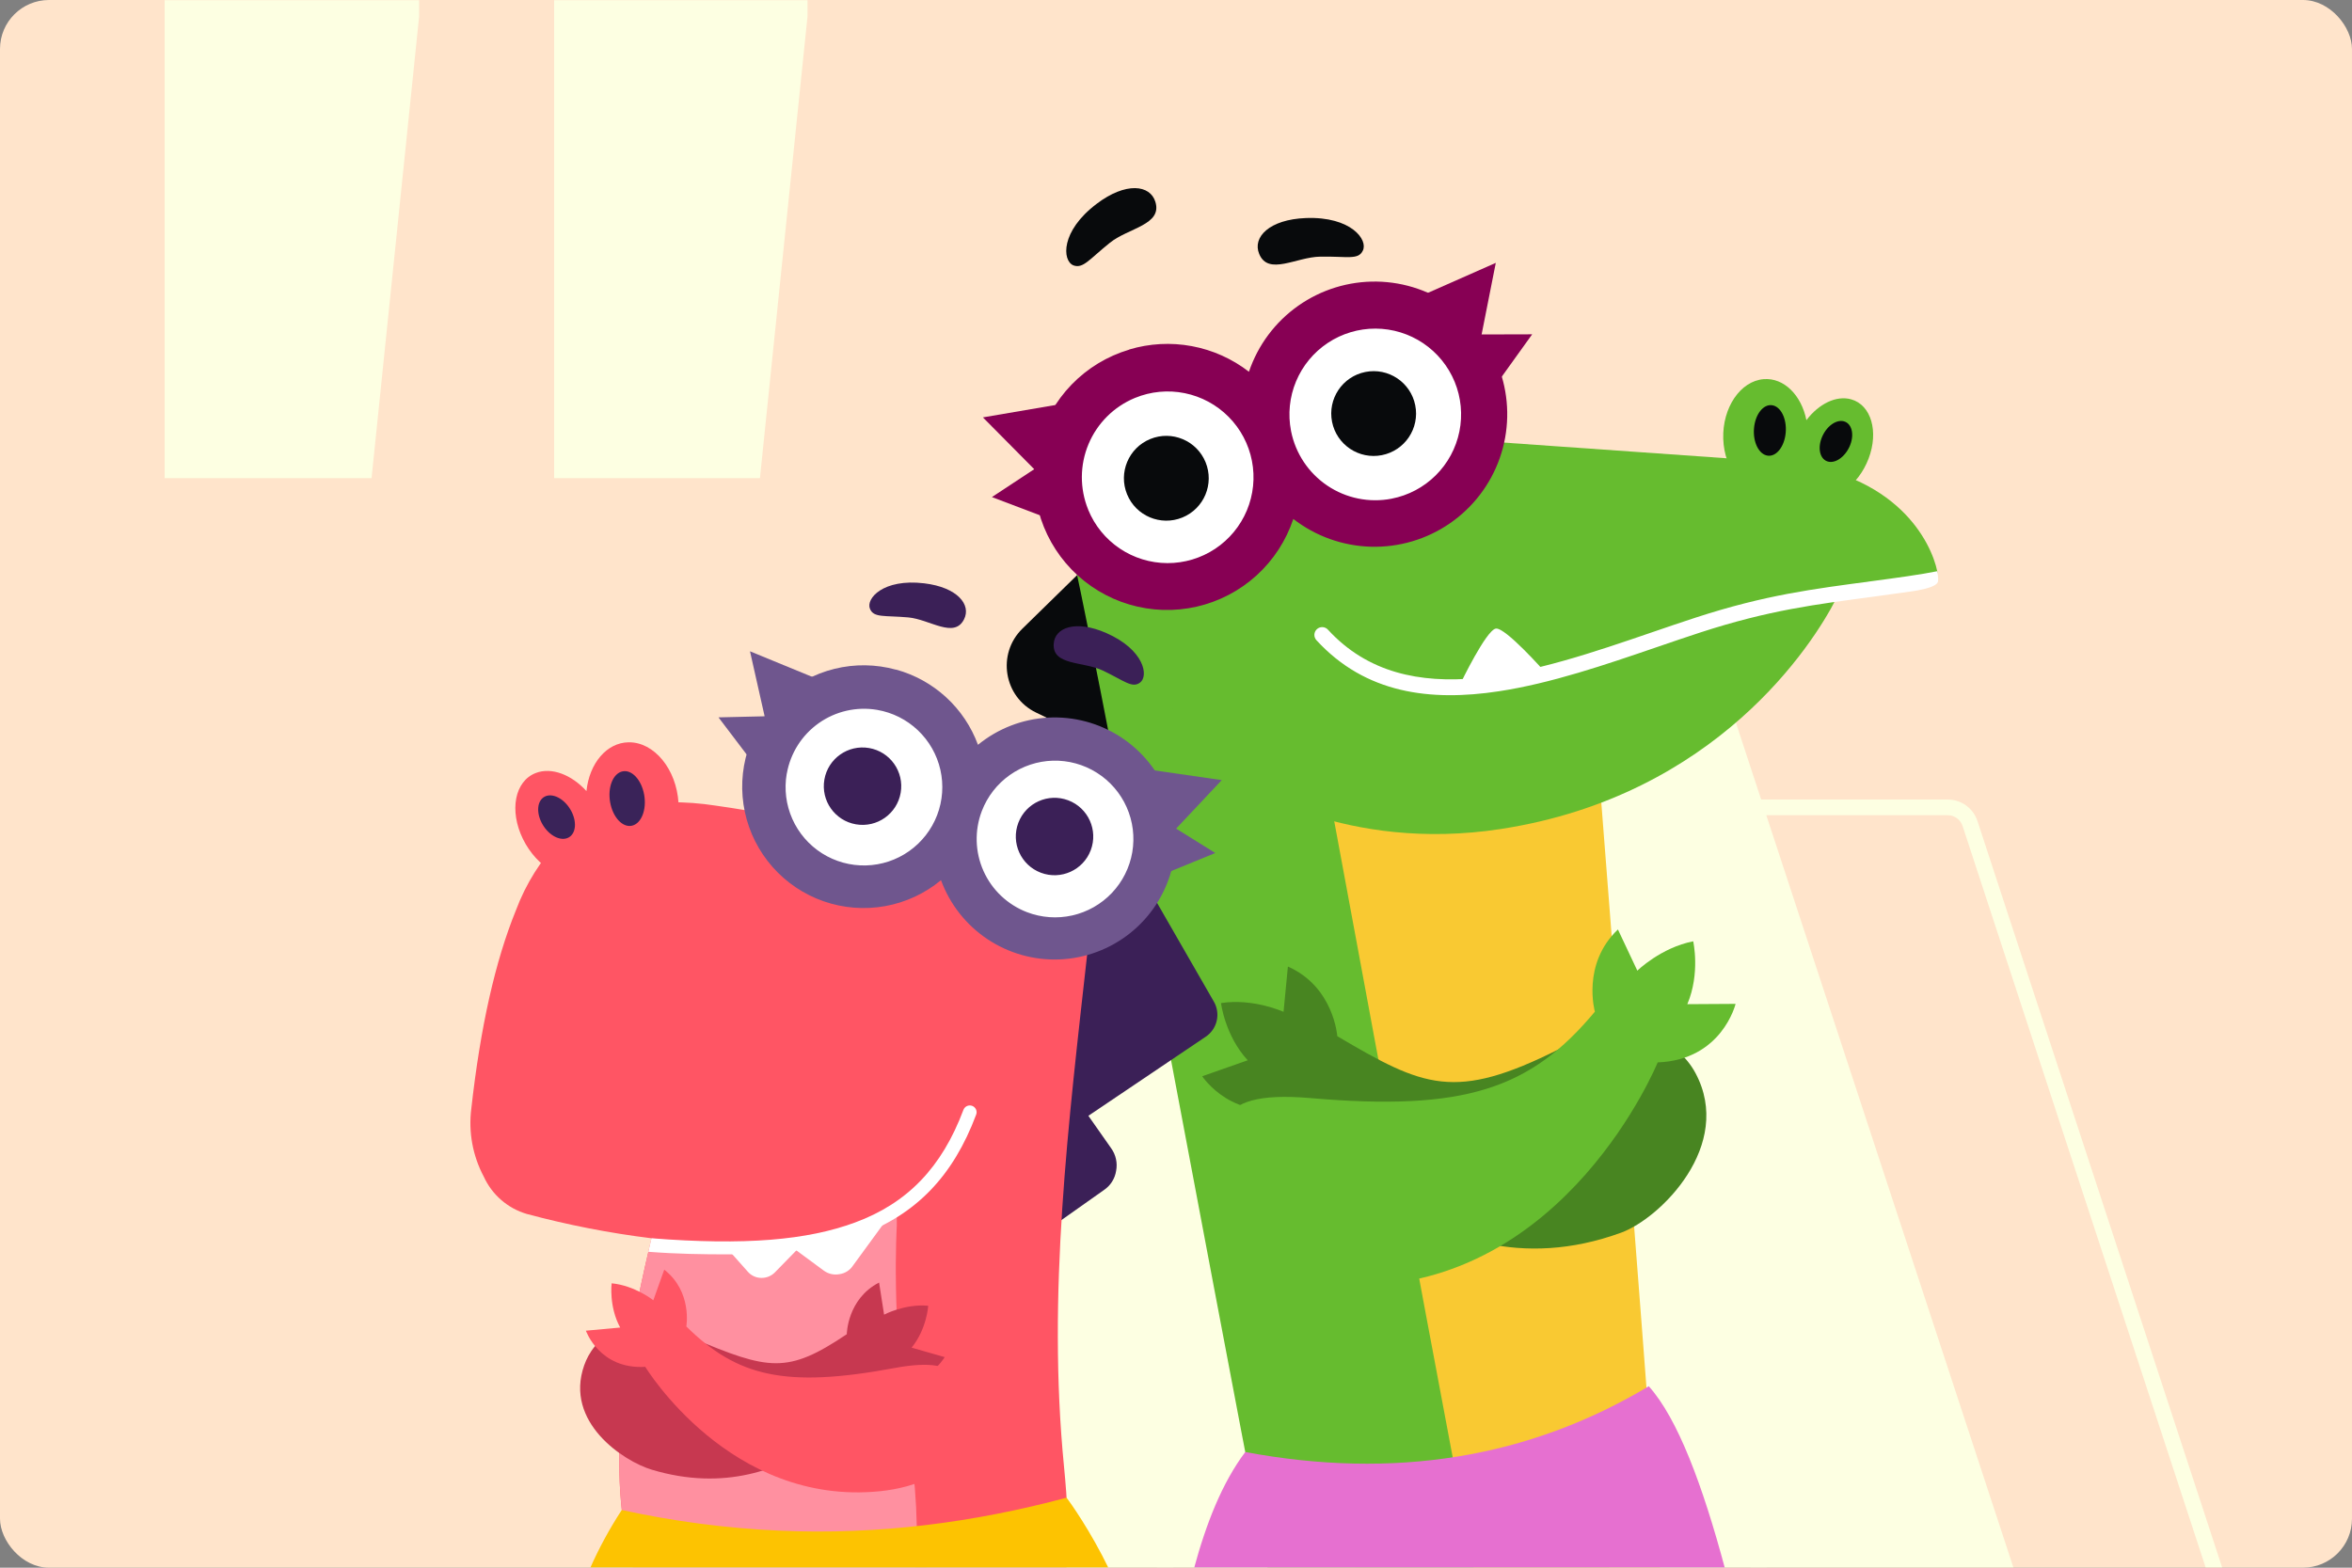 <?xml version="1.0" encoding="UTF-8"?> <svg xmlns="http://www.w3.org/2000/svg" width="1200" height="800" viewBox="0 0 1200 800" fill="none"><rect x="0" y="0" width="1200" height="800" fill="#808080" stroke="none"/> <rect width="1200" height="800" rx="25" fill="#FFE4CB"></rect> <mask id="mask0_1320_2434" style="mask-type:alpha" maskUnits="userSpaceOnUse" x="0" y="0" width="1200" height="800"> <rect width="1200" height="800" rx="25" fill="#FFE4CB"></rect> </mask> <g mask="url(#mask0_1320_2434)"> <path d="M934.502 1192C929.184 1192 924.501 1188.5 922.994 1183.4L889.712 1070.8H611.482L578.2 1183.4C576.693 1188.5 572.01 1192 566.693 1192H360.571C352.403 1192 346.622 1184.02 349.17 1176.26L617.13 360.256C618.748 355.33 623.346 352 628.531 352H871.469C876.654 352 881.252 355.33 882.87 360.256L1150.83 1176.26C1153.38 1184.02 1147.6 1192 1139.43 1192H934.502ZM666.412 886H834.782L750 600.4L666.412 886Z" fill="#FDFFE2"></path> <path fill-rule="evenodd" clip-rule="evenodd" d="M730.276 416C726.817 416 723.751 418.222 722.673 421.509L432.957 1305.51C431.261 1310.68 435.115 1316 440.559 1316H664.944C668.491 1316 671.614 1313.67 672.617 1310.26L709.572 1184.99H1015.71L1052.67 1310.26C1053.67 1313.67 1056.79 1316 1060.34 1316H1283.44C1288.88 1316 1292.73 1310.68 1291.04 1305.51L1001.32 421.509C1000.25 418.222 997.179 416 993.72 416H730.276ZM715.071 419.017C717.225 412.444 723.359 408 730.276 408H993.72C1000.64 408 1006.77 412.444 1008.92 419.017L1298.64 1303.02C1302.03 1313.36 1294.32 1324 1283.44 1324H1060.34C1053.25 1324 1047 1319.33 1044.99 1312.53L1009.73 1192.99H715.553L680.291 1312.53C678.284 1319.33 672.037 1324 664.944 1324H440.559C429.672 1324 421.964 1313.36 425.355 1303.02L715.071 419.017ZM861.971 666.335L958.82 993.229H766.486L861.971 666.335ZM862.025 694.682L777.157 985.229H948.106L862.025 694.682Z" fill="#FDFFE2"></path> <path d="M213.845 -68V8.352L189.57 244H84V-68H213.845ZM412 -68V8.352L387.725 244H282.719V-68H412Z" fill="#FDFFE2"></path> <path fill-rule="evenodd" clip-rule="evenodd" d="M528.641 363.646L563.104 380.279L539.986 411.645C537.788 414.626 536.239 418.035 535.439 421.652C534.639 425.268 534.606 429.013 535.341 432.643C536.077 436.273 537.565 439.709 539.709 442.73C541.854 445.75 544.607 448.287 547.792 450.178L575.654 466.727L563.078 486.047C561.073 489.128 559.73 492.593 559.135 496.22C558.54 499.848 558.705 503.56 559.621 507.12C560.537 510.68 562.183 514.012 564.454 516.902C566.726 519.793 569.573 522.179 572.816 523.911L598.938 537.853L551.362 291.707L521.621 320.81C508.482 333.663 512.084 355.661 528.641 363.646Z" fill="#080A0C"></path> <path fill-rule="evenodd" clip-rule="evenodd" d="M544.066 268.634C544.066 268.634 552.943 269 567.595 270.375C603.656 273.632 674.635 282.79 734.956 306.596C761.93 317.244 764.452 356.47 781.429 413.993C787.481 434.522 790.217 445.144 787.677 480.183C786.785 492.148 808.653 686.564 821.203 800.901H646.88C613.323 628.528 558.941 330.401 544.066 268.634Z" fill="#66BC2F"></path> <path fill-rule="evenodd" clip-rule="evenodd" d="M670.249 362.305C670.249 362.305 641.173 318.47 731.257 307.161L731.905 307.062C791.579 351.902 811.283 344.681 813.131 359.904C813.166 360.194 837.962 677.565 847 800.899H752.033C724.862 658.651 670.249 362.305 670.249 362.305Z" fill="#F9C932"></path> <path fill-rule="evenodd" clip-rule="evenodd" d="M879.213 223.941C878.7 208.067 887.934 194.428 899.845 193.482C910.173 192.66 919.108 201.662 921.638 214.417C927.886 206.143 936.852 201.627 944.502 203.791C954.664 206.656 958.627 220.206 953.352 234.05C948.077 247.894 935.558 256.789 925.396 253.919C920.42 252.513 916.916 248.537 915.296 243.208C911.69 247.671 906.964 250.549 901.715 250.965C889.804 251.929 879.731 239.834 879.213 223.941Z" fill="#66BC2F"></path> <path fill-rule="evenodd" clip-rule="evenodd" d="M894.894 218.613C894.3 225.722 897.451 231.952 901.918 232.528C906.386 233.104 910.496 227.806 911.085 220.697C911.674 213.587 908.528 207.357 904.056 206.781C899.584 206.205 895.483 211.503 894.894 218.613Z" fill="#080A0C"></path> <path fill-rule="evenodd" clip-rule="evenodd" d="M929.828 222.497C927.266 228.062 928.261 233.815 932.059 235.346C935.857 236.876 940.985 233.609 943.569 228.049C946.153 222.488 945.136 216.73 941.338 215.195C937.54 213.66 932.394 216.931 929.828 222.497Z" fill="#080A0C"></path> <path d="M908.779 235.818L735.307 223.607C735.307 223.607 699.193 199.717 659.406 205.756C605.301 213.972 568.098 264.497 576.314 318.602C581.821 354.85 634.333 399.988 634.333 399.988C634.333 399.988 686.17 435.313 765.798 423.031C875.851 406.071 925.202 328.416 936.766 305.619C965.07 302.941 981.485 301.335 983.627 296.724C983.948 296.028 988.982 294.408 988.389 291.503C985.394 277.078 968.261 240.772 908.779 235.818Z" fill="#66BC2F"></path> <path d="M788.156 342.838L745.164 348.778C745.164 348.778 758.299 321.447 763.204 320.769C768.109 320.09 788.156 342.838 788.156 342.838Z" fill="white"></path> <path d="M956.302 304.421C963.674 303.435 969.994 302.569 975.403 301.77C976.296 301.636 977.327 301.467 978.393 301.284C984.155 300.208 987.823 298.878 988.658 297.115C988.979 296.424 988.943 294.397 988.35 291.501C980.085 293.201 967.553 294.888 955.257 296.535C924.909 300.61 900.956 303.515 865.105 315.173C857.853 317.533 850.561 320.028 842.844 322.675C784.348 342.705 718.046 365.417 677.571 321.376C677.222 320.977 676.796 320.651 676.318 320.419C675.841 320.187 675.322 320.053 674.792 320.024C674.262 319.995 673.731 320.073 673.232 320.252C672.732 320.432 672.273 320.709 671.882 321.068C671.492 321.428 671.177 321.861 670.956 322.344C670.736 322.827 670.613 323.349 670.598 323.879C670.582 324.41 670.672 324.939 670.863 325.434C671.055 325.929 671.343 326.381 671.712 326.763C696.704 353.947 729.73 358.079 764.72 352.76C791.355 348.716 819.168 339.197 845.419 330.199C853.109 327.566 860.374 325.08 867.564 322.737C902.719 311.303 926.235 308.456 956.302 304.421Z" fill="white"></path> <path d="M651.664 220.863C646.243 193.709 663.861 167.302 691.015 161.881C718.169 156.46 744.576 174.078 749.997 201.232C755.418 228.386 737.8 254.793 710.646 260.214C683.492 265.635 657.085 248.017 651.664 220.863Z" fill="white"></path> <path d="M679.626 215.278C677.286 203.559 684.889 192.163 696.607 189.824C708.326 187.484 719.722 195.088 722.061 206.806C724.4 218.524 716.797 229.92 705.079 232.259C693.361 234.599 681.965 226.996 679.626 215.278Z" fill="#080A0C"></path> <path d="M548.677 263.045C538.192 237.417 550.468 208.142 576.096 197.657C601.724 187.172 631 199.448 641.484 225.076C651.969 250.704 639.693 279.98 614.065 290.465C588.437 300.95 559.161 288.673 548.677 263.045Z" fill="white"></path> <path d="M575.038 252.25C570.513 241.191 575.811 228.557 586.87 224.032C597.93 219.508 610.564 224.805 615.089 235.865C619.613 246.925 614.315 259.559 603.256 264.083C592.196 268.608 579.562 263.31 575.038 252.25Z" fill="#080A0C"></path> <path d="M755.007 175.307L724.775 151.1L763.156 134.141L755.007 175.307Z" fill="#870054"></path> <path d="M764.264 194.911L751.772 170.682L781.719 170.602L764.264 194.911Z" fill="#870054"></path> <path d="M531.017 242.807L542.844 205.93L501.485 212.999L531.017 242.807Z" fill="#870054"></path> <path d="M534.062 264.279L531.086 237.18L506.08 253.661L534.062 264.279Z" fill="#870054"></path> <path d="M576.109 178.357C586.463 175.249 597.41 174.657 608.039 176.631C618.668 178.605 628.672 183.088 637.22 189.706C641.81 176.112 650.601 164.329 662.325 156.058C674.05 147.787 688.1 143.457 702.446 143.693C716.792 143.929 730.692 148.719 742.138 157.371C753.583 166.024 761.983 178.09 766.123 191.828C770.262 205.566 769.928 220.265 765.168 233.8C760.408 247.336 751.469 259.008 739.641 267.13C727.814 275.253 713.71 279.406 699.368 278.99C685.026 278.574 671.188 273.609 659.852 264.814C656.178 275.88 649.713 285.813 641.082 293.653C632.451 301.494 621.945 306.977 610.577 309.574C599.21 312.171 587.365 311.794 576.185 308.479C565.006 305.164 554.87 299.024 546.755 290.65C538.64 282.277 532.821 271.953 529.858 260.675C526.896 249.397 526.89 237.546 529.842 226.266C532.795 214.985 538.605 204.656 546.712 196.275C554.819 187.894 564.95 181.744 576.127 178.42L576.109 178.357ZM710.051 254.468C718.553 252.81 726.372 248.668 732.52 242.566C738.667 236.464 742.867 228.677 744.589 220.188C746.31 211.698 745.476 202.89 742.191 194.875C738.906 186.86 733.319 179.999 726.135 175.16C718.951 170.321 710.493 167.721 701.831 167.688C693.169 167.656 684.692 170.193 677.472 174.978C670.252 179.764 664.614 186.583 661.269 194.573C657.924 202.563 657.024 211.365 658.682 219.867C658.682 219.921 658.682 219.974 658.714 220.032C660.972 231.386 667.633 241.384 677.242 247.84C686.85 254.296 698.623 256.686 709.989 254.486L710.051 254.468ZM555.217 260.159C558.5 268.176 564.087 275.039 571.271 279.881C578.454 284.723 586.913 287.326 595.576 287.361C604.239 287.396 612.718 284.86 619.94 280.076C627.162 275.291 632.803 268.473 636.15 260.482C639.497 252.491 640.398 243.688 638.742 235.184C637.085 226.681 632.943 218.86 626.841 212.711C620.739 206.562 612.951 202.36 604.46 200.637C595.97 198.914 587.16 199.748 579.143 203.033L578.987 203.095C568.318 207.519 559.829 215.978 555.367 226.632C550.905 237.285 550.832 249.269 555.164 259.976L555.217 260.159Z" fill="#870054"></path> <path d="M547.618 135.399C541.915 133.012 541.026 117.994 559.49 104.038C574.392 92.724 586.848 94.246 589.499 103.061C593.029 114.767 575.82 116.271 566.331 123.836C555.692 132.36 552.621 137.26 547.618 135.399Z" fill="#080A0C"></path> <path d="M695.278 127.973C698.179 122.506 689.382 110.389 666.269 111.268C647.582 111.982 638.911 121.06 642.441 129.566C647.087 140.862 661.422 131.124 673.566 130.972C687.347 130.722 692.926 132.802 695.278 127.973Z" fill="#080A0C"></path> <path d="M635.34 740.977C711.059 755.111 779.762 744.199 841.217 707.406C855.945 723.839 868.646 757.659 880.219 800.901H609.04C615.359 777.475 623.491 756.749 635.34 740.977Z" fill="#E670D0"></path> <path d="M654.865 516.357L657.096 493.234C680.571 503.615 682.298 528.778 682.298 528.778C726.451 554.819 742.201 562.071 795.372 535.418C832.335 516.884 856.14 530.982 865.044 547.607C884.757 584.435 847.156 621.714 827.109 629.034C725.505 666.116 660.863 563.946 660.863 563.946C629.52 573.867 613.381 549.218 613.381 549.218L636.589 541.069C624.949 528.429 622.964 511.867 622.964 511.867C639.588 509.346 654.865 516.357 654.865 516.357Z" fill="#488521"></path> <path d="M835.372 495.333L825.468 474.312C806.862 491.999 813.713 516.264 813.713 516.264C780.915 555.659 747.384 567.164 668.595 560.358C614.004 555.641 624.492 579.152 623.479 597.986C621.167 641.013 669.59 655.906 690.946 656.04C799.097 656.723 845.757 542.15 845.757 542.15C878.609 540.931 885.5 512.283 885.5 512.283L860.882 512.435C867.577 496.614 863.872 480.355 863.872 480.355C847.391 483.582 835.372 495.333 835.372 495.333Z" fill="#66BC2F"></path> <path d="M573.784 431.953L550.166 440.469L538.031 625.084L563.211 607.294C564.879 606.175 566.295 604.72 567.371 603.024C568.446 601.327 569.158 599.426 569.459 597.44C569.835 595.464 569.807 593.431 569.376 591.466C568.944 589.501 568.119 587.644 566.951 586.006L555.294 569.395L615.174 529.036C618.006 527.134 620.01 524.226 620.779 520.901C621.548 517.577 621.025 514.084 619.315 511.131L573.784 431.953Z" fill="#3B2057"></path> <path d="M364.628 501.749C373.214 451.532 377.035 435.603 434.768 434.577C463.585 434.068 563.845 433.488 555.085 483.406C545.021 573.978 534.22 660.242 542.865 748.417C544.583 765.939 545.628 784.014 544.124 800.754H323.242C296.402 712.008 351.283 579.82 364.628 501.749Z" fill="#FF5564"></path> <path d="M339.406 604.157L457.545 572.18V625.735C457.545 625.735 454.595 674.64 463.097 729.178C467.667 758.517 468.734 782.02 466.895 800.791H323.246C306.202 744.41 322.103 670.561 339.406 604.157Z" fill="#FF90A0"></path> <path d="M455.719 617.742L369.441 635.349L381.451 648.858C382.307 649.872 383.373 650.689 384.575 651.253C385.776 651.817 387.086 652.114 388.413 652.125C389.734 652.151 391.046 651.9 392.265 651.39C393.484 650.88 394.583 650.121 395.491 649.162L406.309 638.084L420.234 648.349C421.365 649.196 422.659 649.8 424.034 650.123C425.41 650.446 426.837 650.482 428.227 650.228C429.651 650.037 431.016 649.539 432.228 648.769C433.44 647.998 434.471 646.973 435.248 645.765L455.719 617.742Z" fill="white"></path> <path d="M365.068 411.102C349.718 408.717 334.084 408.814 318.765 411.388C306.522 413.726 295.203 419.517 286.145 428.08C276.1 438.539 268.3 450.943 263.227 464.529C252.677 490.414 245.09 524.155 240.466 565.753C238.95 577.704 241.175 589.831 246.835 600.466C248.911 605.018 251.939 609.071 255.717 612.351C259.494 615.632 263.932 618.062 268.73 619.478C289.593 625.085 310.822 629.233 332.261 631.89C364.963 635.826 391.834 635.945 412.875 632.247C445.256 627.236 474.568 610.233 494.994 584.613L550.281 452.929C494.048 439.54 453.462 429.804 428.522 423.719C407.628 418.309 386.443 414.096 365.068 411.102Z" fill="#FF5564"></path> <path fill-rule="evenodd" clip-rule="evenodd" d="M273.351 394.468C281.433 391.344 291.649 395.361 299.209 403.697C300.668 389.608 309.474 378.946 320.734 378.798C333.744 378.624 345.129 392.482 346.173 409.749C347.217 427.016 337.506 441.159 324.496 441.333C318.757 441.409 313.339 438.745 308.978 434.273C307.729 440.195 304.377 444.873 299.12 446.894C288.409 451.031 273.922 442.646 266.812 428.15C259.703 413.654 262.622 398.601 273.351 394.468Z" fill="#FF5564"></path> <path fill-rule="evenodd" clip-rule="evenodd" d="M317.523 393.658C312.735 394.733 309.936 401.802 311.306 409.452C312.676 417.102 317.644 422.43 322.433 421.355C327.221 420.279 330.019 413.21 328.654 405.56C327.288 397.911 322.317 392.564 317.523 393.658Z" fill="#3A2359"></path> <path fill-rule="evenodd" clip-rule="evenodd" d="M277.916 406.522C273.953 408.566 273.453 414.903 276.791 420.678C280.129 426.454 286.047 429.475 290.01 427.431C293.974 425.387 294.473 419.05 291.13 413.274C287.788 407.499 281.875 404.478 277.916 406.522Z" fill="#3A2359"></path> <path d="M317.23 770.557C343.615 776.344 370.445 779.869 397.429 781.094C448.347 783.42 497.44 776.814 544.172 764.273C545.765 766.353 556.373 781.103 565.844 800.754H300.864C305.475 790.253 310.949 780.153 317.23 770.557Z" fill="#FDC301"></path> <path d="M521.798 469.681C498.16 460.721 486.262 434.295 495.222 410.657C504.182 387.019 530.608 375.12 554.246 384.08C577.884 393.041 589.783 419.467 580.823 443.105C571.862 466.743 545.436 478.642 521.798 469.681Z" fill="white"></path> <path d="M531.026 445.35C520.825 441.483 515.691 430.079 519.557 419.878C523.424 409.677 534.828 404.542 545.03 408.409C555.231 412.275 560.365 423.68 556.498 433.881C552.632 444.082 541.227 449.217 531.026 445.35Z" fill="#3B2057"></path> <path d="M432.267 446.301C407.356 441.998 390.651 418.316 394.954 393.405C399.256 368.495 422.938 351.789 447.849 356.092C472.759 360.395 489.465 384.077 485.162 408.987C480.859 433.898 457.177 450.603 432.267 446.301Z" fill="white"></path> <path d="M436.701 420.657C425.951 418.8 418.742 408.581 420.599 397.83C422.455 387.08 432.675 379.871 443.425 381.728C454.176 383.584 461.385 393.805 459.528 404.555C457.672 415.305 447.451 422.514 436.701 420.657Z" fill="#3B2057"></path> <path d="M597.102 425.999L585.431 392.625L623.344 398.092L597.102 425.999Z" fill="#6F568E"></path> <path d="M391.064 369.732L418.078 346.922L382.651 332.359L391.064 369.732Z" fill="#6F568E"></path> <path d="M383.088 387.842L393.906 365.438L366.575 366.076L383.088 387.842Z" fill="#6F568E"></path> <path d="M457.179 341.7C466.697 344.309 475.454 349.154 482.723 355.829C489.992 362.505 495.562 370.819 498.97 380.081C509.105 371.786 521.615 366.927 534.692 366.206C547.769 365.485 560.737 368.94 571.722 376.07C582.707 383.201 591.142 393.639 595.807 405.877C600.473 418.115 601.128 431.518 597.677 444.153C594.227 456.787 586.85 467.997 576.612 476.165C566.374 484.332 553.805 489.034 540.72 489.592C527.635 490.149 514.711 486.532 503.816 479.265C492.92 471.997 484.617 461.454 480.105 449.159C471.901 455.949 462.086 460.509 451.606 462.399C441.126 464.29 430.335 463.446 420.276 459.95C410.217 456.454 401.229 450.424 394.181 442.441C387.132 434.458 382.26 424.794 380.036 414.379C377.812 403.965 378.31 393.153 381.482 382.987C384.655 372.822 390.395 363.646 398.148 356.345C405.901 349.045 415.406 343.867 425.744 341.311C436.082 338.755 446.904 338.907 457.166 341.753L457.179 341.7ZM523.95 465.476C531.332 468.311 539.389 468.893 547.103 467.148C554.816 465.404 561.839 461.411 567.283 455.676C572.727 449.94 576.348 442.719 577.688 434.925C579.028 427.131 578.027 419.115 574.812 411.89C571.596 404.666 566.31 398.557 559.622 394.336C552.935 390.116 545.146 387.973 537.24 388.179C529.335 388.385 521.668 390.931 515.21 395.495C508.751 400.058 503.791 406.434 500.957 413.817L500.903 413.96C497.15 423.849 497.468 434.822 501.788 444.477C506.107 454.132 514.076 461.683 523.95 465.476ZM401.383 394.885C400.042 402.678 401.042 410.695 404.257 417.92C407.472 425.145 412.757 431.255 419.444 435.476C426.131 439.698 433.92 441.841 441.826 441.636C449.731 441.431 457.398 438.885 463.857 434.323C470.316 429.76 475.277 423.384 478.113 416.002C480.948 408.62 481.531 400.562 479.787 392.849C478.043 385.135 474.051 378.112 468.316 372.667C462.581 367.223 455.359 363.601 447.566 362.261L447.414 362.234C437.018 360.496 426.357 362.934 417.748 369.015C409.14 375.097 403.281 384.332 401.445 394.711L401.383 394.885Z" fill="#6F568E"></path> <path d="M443.873 310.72C441.642 305.534 450.536 295.158 471.503 297.666C488.463 299.697 495.675 308.596 491.837 316.085C486.772 326.024 474.431 316.085 463.412 315.067C451.085 313.987 445.828 315.339 443.873 310.72Z" fill="#3B2057"></path> <path d="M581.633 348.343C586.189 345.01 583.806 331.554 564.473 323.056C548.852 316.192 538.101 320.187 537.601 328.586C536.914 339.717 552.565 337.436 562.594 342.153C573.76 347.491 577.603 351.325 581.633 348.343Z" fill="#3B2057"></path> <path d="M594.764 445.649L596.889 420.871L620.047 435.295L594.764 445.649Z" fill="#6F568E"></path> <path d="M371.092 640.109C399.266 640.109 420.854 636.936 438.621 630.38C467.403 619.767 486.285 600.197 498.045 568.791C498.205 568.364 498.279 567.91 498.264 567.455C498.248 566.999 498.142 566.552 497.954 566.137C497.765 565.723 497.496 565.349 497.163 565.038C496.83 564.727 496.439 564.485 496.012 564.325C495.586 564.166 495.132 564.092 494.677 564.108C494.221 564.123 493.773 564.228 493.359 564.417C492.944 564.606 492.571 564.875 492.26 565.208C491.949 565.541 491.707 565.932 491.547 566.358C480.542 595.725 462.984 613.996 436.207 623.864C411.843 632.852 380.263 635.619 332.38 631.897L330.769 638.792C345.425 639.93 359.068 640.109 371.092 640.109Z" fill="white"></path> <path d="M451.069 670.871L448.507 654.492C432.217 662.869 432.034 680.859 432.034 680.859C401.686 701.251 392.314 699.283 353.187 682.819C317.153 667.645 302.528 684.028 298.057 696.721C287.841 725.73 318.006 745.635 332.6 750.013C406.511 772.185 448.78 705.017 448.78 705.017C471.541 710.775 481.984 692.544 481.984 692.544L465.101 687.71C472.866 678.222 473.581 666.341 473.581 666.341C461.656 665.239 451.069 670.871 451.069 670.871Z" fill="#C73850"></path> <path d="M333.33 663.538L338.9 647.918C353.342 659.187 350.164 676.896 350.164 676.896C376.188 702.594 400.801 708.436 456.276 698.131C494.715 690.99 488.9 708.395 490.926 721.713C495.554 752.11 464.434 759.367 449.278 760.943C372.515 768.94 329.224 697.506 329.224 697.506C305.811 698.921 298.929 679.056 298.929 679.056L316.42 677.454C310.56 666.685 312.068 654.88 312.068 654.88C323.98 656.031 333.33 663.538 333.33 663.538Z" fill="#FF5564"></path> </g> </svg> 